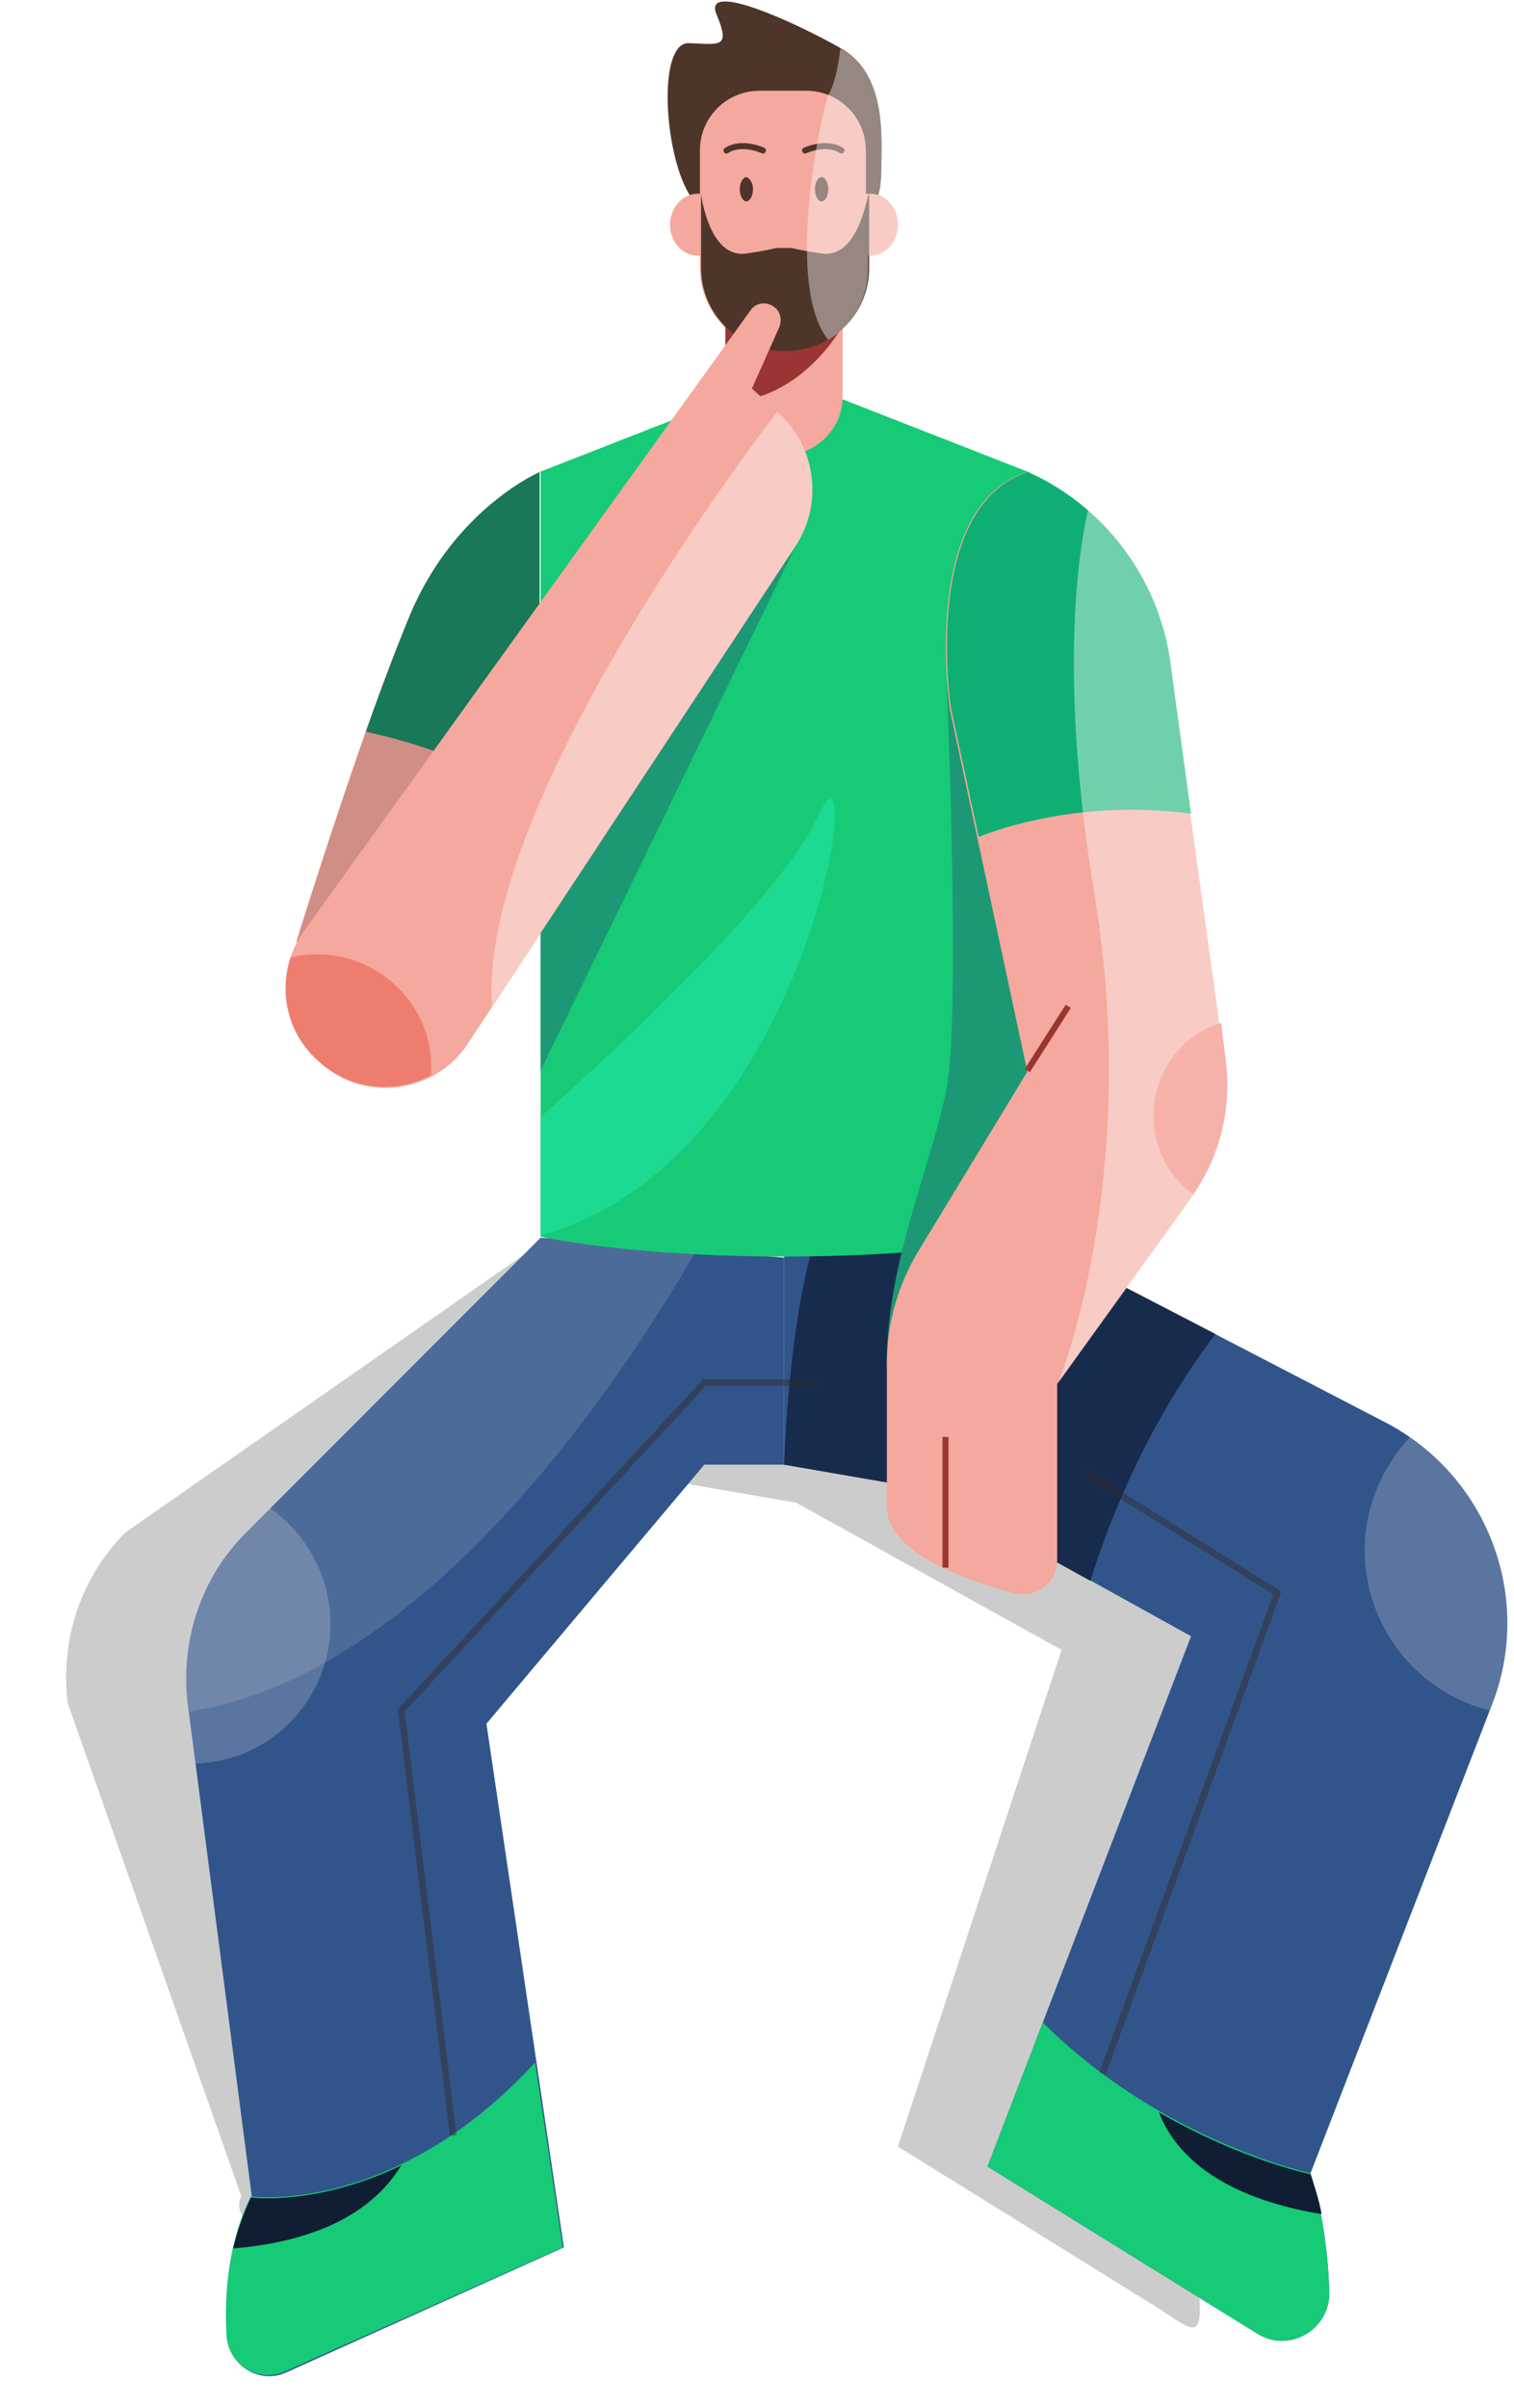 <svg width="229" height="364" viewBox="0 0 229 364" fill="none" xmlns="http://www.w3.org/2000/svg">
<g opacity="0.2" filter="url(#filter0_f_3218_3885)">
<path d="M99 192.012V223.476L120.416 227.158L160.57 249.417L135.808 324.5L174.5 348.494C179.352 351.506 181.651 354.184 181.484 348.494C181.317 343.306 180.648 337.113 178.64 330.586L206.079 259.793C212.437 243.559 205.41 225.15 190.017 217.116L135.808 189L99 192.012Z" fill="black"/>
</g>
<path d="M118.582 189.948V221.411L139.998 225.093L180.152 247.352L149.367 327.517L190.191 352.788C195.043 355.801 201.233 352.119 201.066 346.429C200.899 341.241 200.229 335.048 198.222 328.521L225.661 257.728C232.018 241.494 224.991 223.085 209.599 215.051L155.39 186.935L118.582 189.948Z" fill="#31558B"/>
<path d="M149.367 327.517L190.191 352.788C195.043 355.801 201.233 352.119 201.066 346.429C200.899 341.241 200.229 335.048 198.222 328.521C198.222 328.521 175.969 323.835 157.732 305.76L149.367 327.517Z" fill="#16CA77"/>
<g opacity="0.2" filter="url(#filter1_f_3218_3885)">
<path d="M100.419 221.309H88.373L55.412 260.471L67.124 339.632L42 353.021C37.984 354.862 56.738 344.5 36.5 353.021C59.238 343.447 32.986 339.029 36.5 332L10.239 257.458C9.067 247.919 12.246 238.379 18.939 231.685L84.5 186L100.419 190.012V221.309Z" fill="black"/>
</g>
<path d="M118.582 221.411H106.535L73.575 260.573L85.287 339.734L43.292 358.646C39.276 360.487 34.592 357.642 34.425 353.123C34.09 347.098 34.592 339.232 38.105 332.203L28.401 257.561C27.23 248.021 30.409 238.482 37.101 231.787L81.773 187.103L118.582 190.115V221.411Z" fill="#31558B"/>
<path d="M85.12 339.734L80.937 311.785C59.521 335.048 37.938 332.036 37.938 332.036C34.425 339.065 33.923 347.098 34.257 352.956C34.425 357.474 39.109 360.319 43.125 358.478L85.12 339.734Z" fill="#16CA77"/>
<path opacity="0.22" d="M213.28 217.227C209.097 221.746 206.42 227.771 206.42 234.298C206.42 246.013 214.451 255.887 225.326 258.565L225.661 257.728C231.516 242.833 226.162 226.097 213.28 217.227Z" fill="#ECEDEE"/>
<path opacity="0.22" d="M49.984 245.511C49.984 238.314 46.303 231.787 40.782 227.938L37.102 231.62C30.409 238.314 27.063 247.854 28.401 257.393L29.573 266.598C40.95 266.263 49.984 256.891 49.984 245.511Z" fill="#ECEDEE"/>
<path d="M155.39 186.935L122.597 189.613C119.753 200.491 118.916 214.215 118.582 221.411L139.83 225.093L164.927 238.984C170.448 221.411 178.144 209.194 183.833 201.663L155.39 186.935Z" fill="#172C4D"/>
<path d="M199.895 334.713C199.56 332.705 198.891 330.697 198.222 328.688C198.222 328.688 187.681 326.513 175.3 319.316C177.14 324.17 182.662 331.868 199.895 334.713Z" fill="#101E33"/>
<path d="M60.692 327.35C47.809 333.542 37.938 332.203 37.938 332.203C36.767 334.713 35.93 337.224 35.261 339.902C43.125 339.232 54.836 336.889 60.692 327.35Z" fill="#101E33"/>
<path opacity="0.15" d="M81.773 186.935L37.102 231.62C30.409 238.314 27.063 247.854 28.401 257.393L28.569 258.732C64.875 253.209 94.489 207.855 105.364 188.943L81.773 186.935Z" fill="#ECEDEE"/>
<path d="M81.773 71.29C81.773 71.29 69.058 76.645 62.198 92.544C55.338 108.443 44.798 142.417 44.798 142.417L81.606 128.192V71.29H81.773Z" fill="#D18E86"/>
<path d="M118.582 56.897L81.773 71.289V186.935C81.773 186.935 94.656 189.947 118.582 189.947C142.507 189.947 155.39 186.935 155.39 186.935V71.289L118.582 56.897Z" fill="#16CA77"/>
<path d="M81.773 71.29C81.773 71.29 69.058 76.645 62.198 92.544C60.19 97.398 57.681 103.925 55.338 110.619C62.365 112.125 73.241 115.472 81.606 121.665V71.29H81.773Z" fill="#187857"/>
<path d="M121.761 79.658L81.773 161.831V128.025L121.761 79.658Z" fill="#1D9874"/>
<path d="M143.176 102.92C143.176 102.92 145.351 153.128 143.176 164.509C141.001 175.889 134.142 190.784 134.142 205.847C134.142 221.076 155.39 175.554 155.39 175.554V129.865L143.176 102.92Z" fill="#1D9874"/>
<path d="M155.39 71.29L155.557 71.457C167.102 76.645 175.133 87.356 176.806 99.741L185.171 159.99C186.175 167.521 184.335 175.387 179.817 181.579L159.907 209.194V235.804C159.907 239.319 156.729 241.662 153.382 240.825C145.686 238.816 134.142 234.632 134.142 227.771V206.014C134.142 200.156 135.815 194.299 138.826 189.278L155.39 161.998L143.678 107.272C143.678 107.104 138.994 76.645 155.39 71.29Z" fill="#F5A89D"/>
<path d="M180.152 123.004L176.973 99.741C175.133 87.356 167.102 76.645 155.725 71.457L155.557 71.29C139.161 76.645 143.846 107.105 143.846 107.105L148.028 126.518C154.386 124.008 166.098 121.163 180.152 123.004Z" fill="#0FAF73"/>
<path d="M174.463 168.693C174.463 173.546 176.806 177.898 180.487 180.576C184.669 174.551 186.342 167.187 185.339 159.823L184.669 154.635C178.646 156.476 174.463 162.166 174.463 168.693Z" fill="#EF7D6F"/>
<path d="M155.39 161.831L161.581 152.124" stroke="#993533" stroke-width="0.909" stroke-miterlimit="10"/>
<path d="M118.749 68.779H118.582C113.73 68.779 109.882 64.93 109.882 60.076V45.516H127.449V60.076C127.449 64.762 123.434 68.779 118.749 68.779Z" fill="#F5A89D"/>
<path d="M131.13 33.299C131.13 33.299 133.305 30.789 133.305 25.935C133.305 21.249 134.309 11.375 127.282 7.358C120.255 3.342 106.201 -3.018 108.376 2.17C110.551 7.358 108.878 6.689 104.193 6.521C99.508 6.354 100.345 22.755 104.193 29.282C108.209 35.809 131.13 33.299 131.13 33.299Z" fill="#4D3529"/>
<path d="M109.714 33.968C109.714 36.479 107.874 38.654 105.532 38.654C103.189 38.654 101.349 36.479 101.349 33.968C101.349 31.458 103.189 29.282 105.532 29.282C107.874 29.282 109.714 31.458 109.714 33.968Z" fill="#F5A89D"/>
<path d="M127.449 33.968C127.449 36.479 129.29 38.654 131.632 38.654C133.974 38.654 135.815 36.479 135.815 33.968C135.815 31.458 133.974 29.282 131.632 29.282C129.29 29.282 127.449 31.458 127.449 33.968Z" fill="#F5A89D"/>
<path d="M118.749 53.047H118.414C111.555 53.047 105.866 47.524 105.866 40.495V22.755C105.866 17.734 109.882 13.718 114.901 13.718H121.928C126.947 13.718 130.963 17.734 130.963 22.755V40.495C131.13 47.357 125.609 53.047 118.749 53.047Z" fill="#F5A89D"/>
<path d="M109.714 45.516V60.076C109.714 60.244 109.714 60.578 109.714 60.746C121.091 60.746 127.282 49.533 127.282 49.533L117.578 45.516H109.714Z" fill="#993533"/>
<path d="M113.897 28.613C113.897 29.617 113.395 30.453 112.893 30.453C112.391 30.453 111.889 29.617 111.889 28.613C111.889 27.608 112.391 26.771 112.893 26.771C113.395 26.939 113.897 27.608 113.897 28.613Z" fill="#4D3529"/>
<path d="M115.403 22.755C115.403 22.755 112.224 21.249 109.882 22.755" stroke="#4D3529" stroke-width="0.909" stroke-miterlimit="10" stroke-linecap="round"/>
<path d="M124.27 30.453C124.825 30.453 125.274 29.629 125.274 28.613C125.274 27.596 124.825 26.771 124.27 26.771C123.716 26.771 123.266 27.596 123.266 28.613C123.266 29.629 123.716 30.453 124.27 30.453Z" fill="#4D3529"/>
<path d="M121.761 22.755C121.761 22.755 124.94 21.249 127.282 22.755" stroke="#4D3529" stroke-width="0.909" stroke-miterlimit="10" stroke-linecap="round"/>
<path d="M124.27 38.32C118.582 37.483 120.924 37.483 118.582 37.483C116.239 37.483 118.582 37.483 112.893 38.32C107.205 39.156 106.033 29.282 106.033 29.282V40.495C106.033 47.357 111.555 53.047 118.582 53.047H118.749H118.916C125.776 53.047 131.465 47.524 131.465 40.495V29.282C131.13 29.282 129.959 39.156 124.27 38.32Z" fill="#4D3529"/>
<path d="M45.969 140.744L113.562 46.855C114.399 45.684 116.072 45.517 117.243 46.521C118.08 47.19 118.247 48.362 117.913 49.366L113.73 58.738L117.578 62.252C123.434 67.441 124.605 76.143 120.255 82.67L70.731 157.815C65.879 165.179 55.506 166.685 48.813 160.995L48.646 160.827C42.455 155.806 41.452 147.104 45.969 140.744Z" fill="#F5A89D"/>
<path d="M47.977 144.258C46.638 144.258 45.132 144.426 43.961 144.76C42.121 150.451 43.794 156.81 48.479 160.66L48.646 160.827C53.498 164.844 60.023 165.346 65.21 162.501C65.21 162.166 65.21 161.831 65.21 161.329C65.377 152.124 57.513 144.258 47.977 144.258Z" fill="#EF7D6F"/>
<path d="M143.009 236.975V217.227" stroke="#993533" stroke-width="0.909" stroke-miterlimit="10"/>
<path opacity="0.41" d="M179.985 181.412C184.502 175.22 186.342 167.521 185.339 159.823L176.973 99.573C175.635 90.704 171.117 82.67 164.592 76.98C162.919 84.344 160.242 103.255 165.596 135.556C172.623 178.4 160.075 209.027 160.075 209.027L179.985 181.412Z" fill="white"/>
<path opacity="0.41" d="M135.815 33.969C135.815 31.96 134.644 30.119 132.97 29.617C133.305 28.613 133.472 27.442 133.472 26.103C133.472 21.417 134.476 11.542 127.449 7.526C127.282 7.526 127.282 7.358 127.115 7.358C126.78 9.869 126.278 12.714 125.274 14.387C123.936 18.237 118.749 43.341 125.274 51.374C128.955 49.198 131.297 45.182 131.297 40.663V38.655C131.465 38.655 131.632 38.655 131.632 38.655C133.974 38.655 135.815 36.646 135.815 33.969Z" fill="white"/>
<path opacity="0.41" d="M117.578 62.252C117.578 62.252 72.237 120.326 74.412 152.124L120.255 82.67C124.605 76.143 123.434 67.441 117.578 62.252Z" fill="white"/>
<path d="M123.768 123.338C118.08 135.556 94.154 157.814 81.773 168.86V186.768C123.434 175.22 131.297 106.77 123.768 123.338Z" fill="#1DDA92"/>
<path opacity="0.41" d="M68.556 322.831L60.692 258.565L106.535 209.026H123.267" stroke="#34251E" stroke-miterlimit="10"/>
<path opacity="0.41" d="M164.258 222.75L193.202 240.825L166.767 313.459" stroke="#34251E" stroke-miterlimit="10"/>
<defs>
<filter id="filter0_f_3218_3885" x="87" y="177" width="133.416" height="186.831" filterUnits="userSpaceOnUse" color-interpolation-filters="sRGB">
<feFlood flood-opacity="0" result="BackgroundImageFix"/>
<feBlend mode="normal" in="SourceGraphic" in2="BackgroundImageFix" result="shape"/>
<feGaussianBlur stdDeviation="6" result="effect1_foregroundBlur_3218_3885"/>
</filter>
<filter id="filter1_f_3218_3885" x="0" y="176" width="110.419" height="187.245" filterUnits="userSpaceOnUse" color-interpolation-filters="sRGB">
<feFlood flood-opacity="0" result="BackgroundImageFix"/>
<feBlend mode="normal" in="SourceGraphic" in2="BackgroundImageFix" result="shape"/>
<feGaussianBlur stdDeviation="5" result="effect1_foregroundBlur_3218_3885"/>
</filter>
</defs>
</svg>
